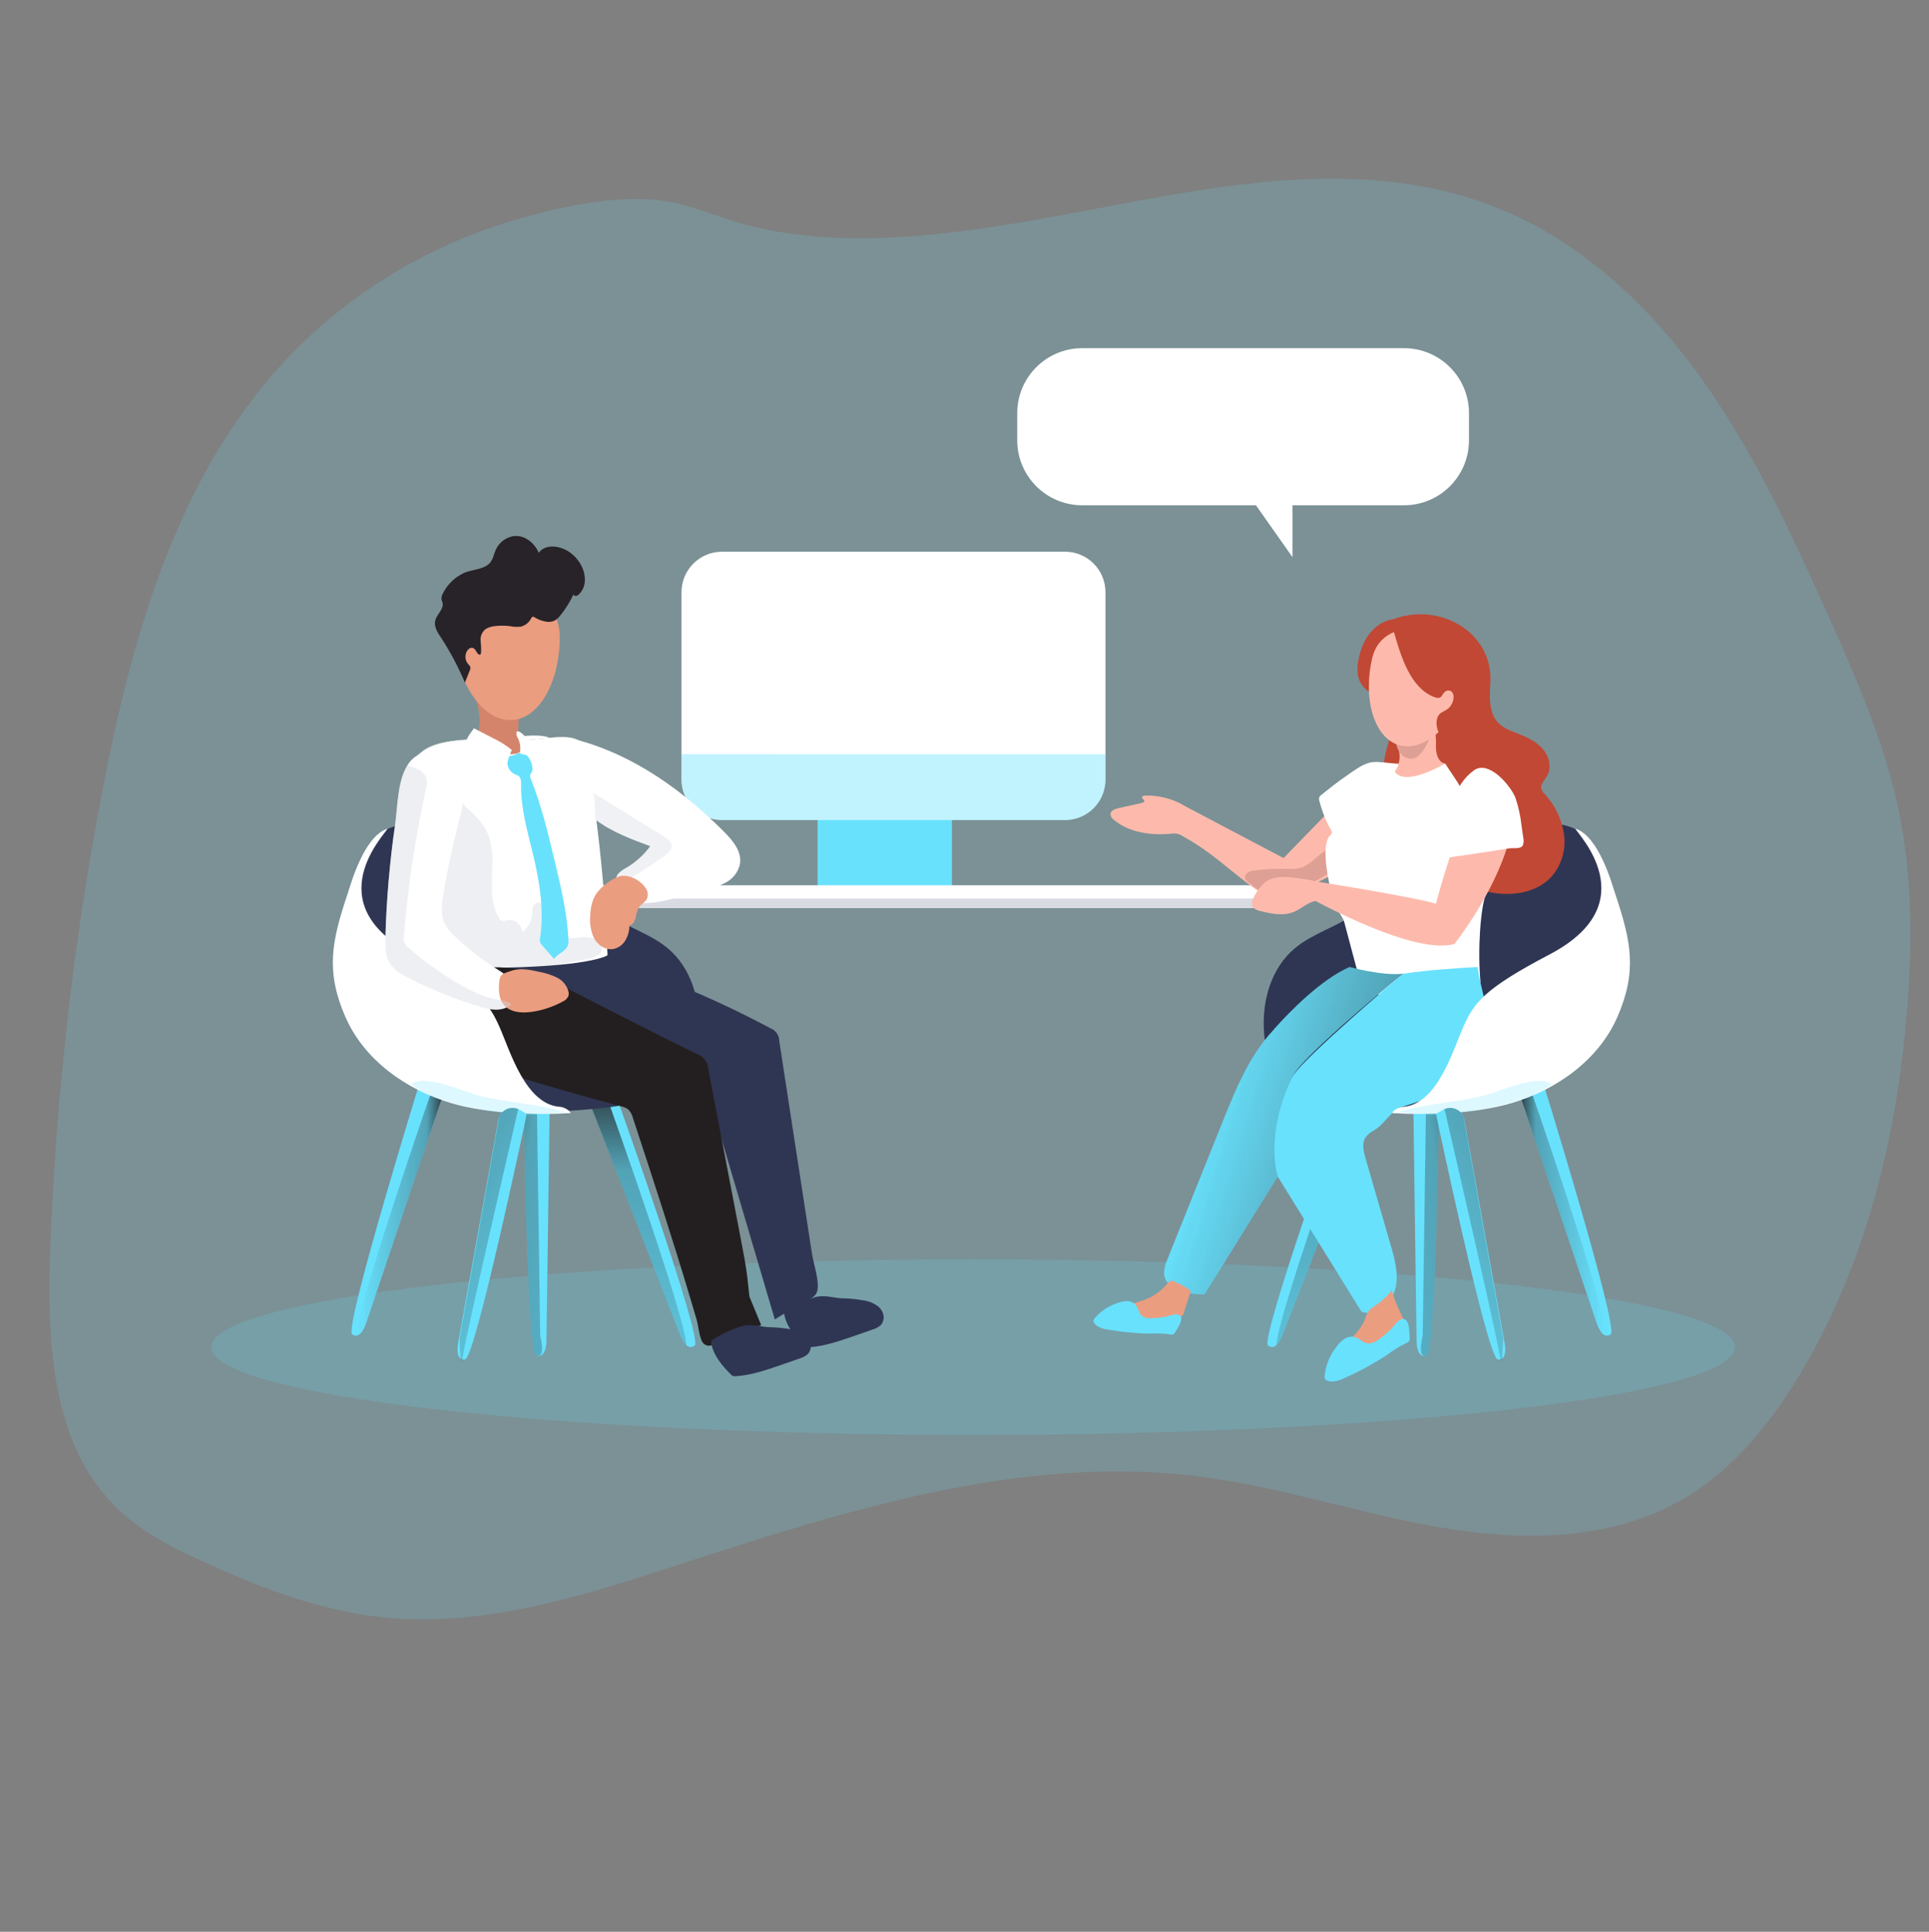 <svg width="666" height="667" viewBox="0 0 666 667" fill="none" xmlns="http://www.w3.org/2000/svg">
<rect x="0" y="0" width="666" height="667" fill="#808080" stroke="none"/>
<path opacity="0.18" d="M93.786 129.744C59.9 169.198 45.288 221.439 35.444 272.508C25.294 325.335 19.234 378.881 17.302 432.641C16.17 464.196 18.008 499.6 40.945 521.285C49.523 529.411 60.299 534.739 71.075 539.6C90.256 548.298 110.209 555.971 131.148 558.315C165.847 562.204 200.319 551.322 233.526 540.519C292.027 521.485 352.846 502.065 413.892 509.764C442.197 513.333 469.463 522.671 497.595 527.439C525.727 532.208 556.19 531.995 580.885 517.716C598.068 507.766 611.028 491.808 621.258 474.799C644.221 436.61 655.064 392.148 658.527 347.699C660.232 325.748 660.205 303.517 655.956 281.912C651.095 257.23 640.865 233.986 630.542 211.049C617.901 182.917 604.808 154.706 586.719 129.704C568.644 104.702 545.054 82.831 516.363 71.549C461.737 50.09 402.024 69.071 346.826 77.703C318.627 82.085 289.457 84.922 261.311 78.569C247.765 75.518 236.896 69.231 223.003 68.738C208.351 68.219 192.647 71.655 178.661 75.691C146.013 85.109 115.964 103.89 93.786 129.731V129.744Z" fill="#68E1FD"/>
<path opacity="0.18" d="M336.023 495.431C481.283 495.431 599.039 481.864 599.039 465.128C599.039 448.392 481.283 434.825 336.023 434.825C190.762 434.825 73.006 448.392 73.006 465.128C73.006 481.864 190.762 495.431 336.023 495.431Z" fill="#68E1FD"/>
<path d="M328.658 268.206H282.277V306.088H328.658V268.206Z" fill="#68E1FD"/>
<path d="M443.343 305.662H196.963V313.507H443.343V305.662Z" fill="white"/>
<path d="M443.343 310.23H196.963V313.507H443.343V310.23Z" fill="#D9DBE2"/>
<path d="M367.684 190.483H249.283C241.559 190.483 235.297 196.745 235.297 204.469V269.151C235.297 276.876 241.559 283.137 249.283 283.137H367.684C375.409 283.137 381.67 276.876 381.67 269.151V204.469C381.67 196.745 375.409 190.483 367.684 190.483Z" fill="white"/>
<path opacity="0.41" d="M381.672 260.427V269.178C381.672 276.89 375.425 283.15 367.712 283.164H249.284C241.572 283.137 235.338 276.863 235.352 269.151V260.4L381.672 260.427Z" fill="#68E1FD"/>
<path d="M484.742 120.22H373.64C361.252 120.22 351.209 130.263 351.209 142.651V152.028C351.209 164.417 361.252 174.459 373.64 174.459H484.742C497.13 174.459 507.173 164.417 507.173 152.028V142.651C507.173 130.263 497.13 120.22 484.742 120.22Z" fill="white"/>
<path d="M446.248 192.375L432.182 172.408H446.248V192.375Z" fill="white"/>
<path d="M532 371.302C532 371.302 559.053 458.562 556.11 460.706C553.179 462.851 551.314 457.03 551.314 457.03L524.035 375.938L532 371.316V371.302Z" fill="#68E1FD"/>
<path d="M473.845 381.372L473.592 381.998L442.77 461.079C442.304 462.305 441.598 463.423 440.705 464.369C439.999 465.222 438.734 465.342 437.881 464.636C437.855 464.609 437.815 464.582 437.788 464.556C435.004 462.278 463.962 381.119 463.962 381.119L473.845 381.386V381.372Z" fill="#68E1FD"/>
<path d="M496.93 375.578C496.93 375.578 495.957 466.927 492.521 468.059C489.084 469.191 489.084 463.091 489.084 463.091L487.912 377.523L496.916 375.578H496.93Z" fill="#68E1FD"/>
<path d="M527.165 372.368C527.165 372.368 556.616 456.963 553.659 459.068C550.702 461.172 551.314 457.03 551.314 457.03L524.035 375.937L527.165 372.381V372.368Z" fill="url(#paint0_linear_452_1163)"/>
<path d="M473.592 382.012L442.77 461.093C442.304 462.318 441.598 463.437 440.705 464.383C440.812 455.325 467.052 381.865 467.052 381.865L473.605 382.012H473.592Z" fill="url(#paint1_linear_452_1163)"/>
<path d="M496.93 375.578C496.93 375.578 495.957 466.927 492.521 468.059C489.084 469.191 491.202 461.172 491.202 461.172L492.414 376.577L496.916 375.578H496.93Z" fill="url(#paint2_linear_452_1163)"/>
<path d="M556.749 350.43C550.289 365.321 535.77 375.591 520.199 380.2C508.064 383.783 495.277 384.342 482.557 383.61C479 383.423 475.43 383.157 471.861 382.797C465.64 382.171 459.327 381.359 453.506 379.081C447.685 376.803 442.25 372.874 439.293 367.319C437.495 363.67 436.496 359.66 436.376 355.598C435.763 345.155 439.067 334.046 447.072 327.399C453.359 322.151 461.551 320.1 468.065 315.238C475.364 309.764 482.85 304.875 490.562 299.947C498.288 295.032 506.12 290.063 514.751 286.92C523.382 283.776 533.013 282.618 541.751 285.388C544.774 286.361 549.436 288.705 553.992 299.867C560.612 315.824 563.609 334.579 556.749 350.416V350.43Z" fill="#2F3653"/>
<path d="M508.93 244.682C505.826 248.931 496.383 253.034 496.383 253.034C495.29 248.838 497.621 247.28 497.621 247.28C500.046 247.493 503.216 241.592 502.177 239.727C500.898 237.41 499.113 238.235 497.928 239.234C495.45 237.303 493.905 234.439 493.639 231.309C493.479 229.484 496.622 224.356 490.602 222.132C484.581 219.907 476.11 222.132 476.11 222.132C476.11 222.132 473.925 216.524 480.971 213.833C496.796 207.786 515.603 218.096 514.551 235.825C514.271 240.633 513.952 246.081 517.268 249.557C519.093 251.449 521.651 252.355 524.075 253.314C527.232 254.539 530.442 256.031 532.666 258.602C534.891 261.173 535.823 265.129 534.065 268.032C533.226 269.418 531.774 270.75 532.12 272.335C532.36 273.041 532.786 273.68 533.332 274.186C536.969 278.089 539.3 283.017 540.019 288.292C540.698 293.607 539.02 298.961 535.424 302.944C530.562 308.046 522.783 309.378 515.817 308.325C510.182 307.473 504.601 305.142 500.765 300.906C494.931 294.459 494.198 285.095 492.573 276.597C492.48 275.545 492.054 274.559 491.361 273.76C489.656 272.161 486.925 273.454 484.608 273.4C480.585 273.307 477.894 268.911 477.801 264.902C477.708 260.893 479.333 257.123 480.146 253.141C480.958 249.158 480.705 244.576 477.668 241.952C476.536 240.979 475.111 240.367 473.885 239.488C468.464 235.598 468.784 226.62 473.406 221.799C478.028 216.977 485.46 215.791 492.04 216.937C497.328 217.909 509.276 220.826 511.727 225.688C514.178 230.55 512.06 240.38 508.93 244.642V244.682Z" fill="#C14834"/>
<path d="M468.665 270.017L443.158 296.271L409.298 278.422C405.116 275.851 400.267 274.546 395.365 274.692C394.859 274.692 394.18 274.985 394.3 275.465C394.42 275.944 394.979 275.984 395.072 276.437C395.166 276.89 394.619 277.157 394.167 277.25L386.081 279.048C384.896 279.314 383.457 279.874 383.391 281.086C383.457 281.912 383.91 282.644 384.603 283.084C389.944 287.533 397.43 288.505 404.356 287.853C405.022 287.759 405.702 287.759 406.381 287.853C407.034 288.012 407.673 288.279 408.246 288.638C410.856 290.09 413.401 291.675 415.838 293.394C422.485 298.056 428.426 303.677 435.166 308.206C436.524 309.271 438.136 309.964 439.854 310.204C441.373 310.177 442.878 309.817 444.236 309.138C453.96 305.249 463.923 301.093 471.329 293.687C471.982 293.101 472.515 292.381 472.901 291.582C473.167 290.783 473.301 289.93 473.274 289.078C473.367 285.522 473.327 281.952 473.141 278.382C473.167 276.757 472.808 275.145 472.102 273.68C471.329 272.202 469.651 271.416 468.013 271.789" fill="#FDBAAC"/>
<path d="M452.534 297.709C451.708 298.349 450.803 298.881 449.857 299.321C447.792 300.187 445.475 300.027 443.237 299.96C439.854 299.88 436.457 300.08 433.1 300.56C432.261 300.613 431.449 300.879 430.729 301.306C430.01 301.772 429.677 302.651 429.917 303.49C430.143 303.93 430.476 304.303 430.889 304.569C433.607 306.754 436.524 309.031 439.987 309.431C444.129 309.977 448.099 307.779 451.655 305.661L459.101 301.372C460.22 300.826 461.192 300.027 461.938 299.055C462.977 297.456 463.217 292.967 460.699 292.501C458.635 292.088 454.146 296.524 452.548 297.709H452.534Z" fill="#DEA095"/>
<path d="M472.421 263.45C472.914 263.291 473.42 263.184 473.926 263.144C476.497 262.904 479.414 263.53 481.985 263.65C485.608 263.81 489.244 263.89 492.881 263.77C499.82 263.57 511.196 262.798 517.39 270.377C525.075 279.741 518.455 296.204 513.087 308.552C511.142 313.161 510.117 328.092 511.142 339.001C511.142 339.001 489.551 346.554 470.57 342.625L464.056 318.182C463.697 316.917 462.564 315.572 462.018 314.373C460.513 311.109 459.421 307.66 458.755 304.13C457.982 300.04 456.81 293.247 458.555 289.318C458.822 288.718 459.727 288.252 459.794 287.613C459.9 286.734 458.742 285.282 458.382 284.496C457.196 281.952 456.237 279.301 455.531 276.584C455.372 276.171 455.358 275.705 455.478 275.279C455.651 274.946 455.904 274.653 456.211 274.439C459.061 272.148 461.925 269.871 464.962 267.806C467.027 266.381 469.784 264.263 472.408 263.464L472.421 263.45Z" fill="white"/>
<path d="M496.464 246.161C495.025 250.743 489.005 258.801 482.118 256.95C483.77 259.934 483.557 263.61 481.572 266.394C481.572 266.394 483.81 272.108 498.915 263.663C498.915 263.663 494.826 263.317 495.945 254.912C496.278 252.035 497.303 249.264 498.915 246.867C498.329 247.439 497.396 247.426 496.824 246.84C496.65 246.653 496.517 246.427 496.451 246.187L496.464 246.161Z" fill="#FDBAAC"/>
<path d="M495.77 248.465C495.77 248.465 492.453 262.558 486.832 261.958C481.211 261.359 481.571 252.794 481.571 252.794L495.77 248.465Z" fill="#DEA095"/>
<path d="M525.128 275.492C525.514 271.163 524.222 266.86 521.532 263.464C518.375 259.787 513.553 258.136 509.051 256.351C507.106 255.591 505.081 254.606 504.282 252.728C503.749 251.489 503.869 250.064 503.656 248.718C503.443 247.373 502.684 245.921 501.299 245.735C500.459 245.681 499.62 245.974 498.994 246.547C496.13 248.745 495.225 252.781 495.877 256.324C496.53 259.867 498.488 263.011 500.499 265.994C502.524 268.965 504.655 271.948 505.814 275.358C506.68 277.956 506.933 280.713 507.559 283.377C508.957 289.211 513.873 292.714 519.64 289.384C523.623 287.08 524.862 279.594 525.141 275.505L525.128 275.492Z" fill="#C14834"/>
<path d="M480.919 213.86C480.919 213.86 471.755 214.393 469.038 227.673C466.321 240.939 479.547 240.726 479.547 240.726L487.593 217.696L480.919 213.86Z" fill="#C14834"/>
<path d="M487.018 257.616C478.72 258.309 473.685 250.57 472.753 240.46C472.659 239.354 472.619 238.222 472.619 237.063C472.606 233.76 472.979 230.483 473.752 227.273C477.375 211.715 499.486 217.962 499.486 217.962C516.802 225.728 501.444 256.417 487.032 257.616H487.018Z" fill="#FDBAAC"/>
<path d="M481.092 217.616C483.25 225.115 486.14 235.771 493.466 239.887C494.305 240.353 495.85 241.139 496.849 240.939C497.848 240.739 497.822 239.82 498.741 238.995C499.327 238.408 500.206 238.262 500.952 238.622C501.551 239.074 501.898 239.807 501.858 240.566C501.858 242.431 500.885 244.176 499.287 245.148C498.568 245.481 497.875 245.881 497.222 246.334C496.49 247.053 496.063 248.012 495.997 249.038C495.744 251.848 497.142 254.552 499.58 255.964C499.726 256.057 499.9 256.111 500.073 256.124C500.286 256.084 500.472 255.964 500.619 255.804L503.896 252.807C505.454 251.489 506.866 249.984 508.091 248.345C509.597 246.121 510.409 243.497 510.422 240.806C510.422 239.594 509.93 238.368 509.956 237.196C510.156 235.665 510.569 234.159 511.168 232.721C511.901 230.869 512.274 228.885 512.274 226.887C512.008 222.997 508.771 219.907 505.281 218.135C499.753 215.405 493.373 215.098 487.219 215.019C485.994 214.939 484.755 215.112 483.596 215.511C482.53 216.111 482.104 217.27 481.118 217.629L481.092 217.616Z" fill="#C14834"/>
<path d="M495.771 312.082L502.098 325.988C502.098 325.988 515.711 309.005 520.893 290.676C525.421 274.479 517.389 270.403 517.389 270.403C511.249 268.152 507.066 276.903 501.033 294.606C497.703 304.303 495.758 312.082 495.758 312.082H495.771Z" fill="#FDBAAC"/>
<path d="M502.11 325.947C502.11 325.947 502.35 314.639 496.835 312.388C491.321 310.137 452.68 304.089 452.68 304.089L449.057 308.272C449.057 308.272 487.005 330.157 502.11 325.947Z" fill="#FDBAAC"/>
<path d="M439.48 355.838L439.946 355.345C438.068 357.449 436.816 358.968 436.43 359.434C437.389 358.182 438.401 356.97 439.48 355.824V355.838Z" fill="#DC9ED5"/>
<path d="M513.459 358.049C512.327 364.629 507.838 370.29 502.364 374.126C496.889 377.962 490.496 380.227 484.089 382.171C480.306 383.33 477.948 388.179 474.538 390.19C473.299 390.803 472.221 391.695 471.395 392.814C470.156 394.825 470.769 397.436 471.395 399.714C474.298 409.784 477.216 419.84 480.146 429.91C481.598 434.905 483.063 440.207 481.678 445.242C480.292 450.263 475.004 454.592 470.076 452.927C460.432 437.369 450.802 421.812 441.158 406.254C426.693 382.917 436.403 387.473 446.38 371.489C450.682 364.602 484.435 336.191 484.435 336.191C493.066 334.939 501.831 334.353 510.169 333.873C511.155 341.985 514.871 349.99 513.459 358.049Z" fill="#68E1FD"/>
<path d="M484.462 336.164C484.462 336.164 450.029 364.189 446.406 371.462C436.31 391.762 441.185 406.227 441.185 406.227C432.753 419.787 424.335 433.333 415.904 446.893C410.069 447.013 402.197 445.428 401.904 439.58C401.944 437.929 402.331 436.304 403.05 434.825C409.403 419.001 415.757 403.177 422.097 387.366C425.867 377.949 429.756 368.345 435.79 360.273L436.323 359.567V359.514L436.403 359.421C436.789 358.954 438.041 357.476 439.92 355.331V355.278C445.394 349.164 456.077 338.215 465.96 333.886C465.96 333.886 477.429 337.043 484.342 336.204L484.448 336.177L484.462 336.164Z" fill="#68E1FD"/>
<path d="M484.462 336.164C484.462 336.164 450.029 364.189 446.406 371.462C436.31 391.762 441.185 406.227 441.185 406.227C432.753 419.787 424.335 433.333 415.904 446.893C410.069 447.013 402.197 445.428 401.904 439.58C401.944 437.929 402.331 436.304 403.05 434.825C409.403 419.001 415.757 403.177 422.097 387.366C425.867 377.949 429.756 368.345 435.79 360.273L436.323 359.567V359.514L436.403 359.421C436.789 358.954 438.041 357.476 439.92 355.331V355.278C445.394 349.164 456.077 338.215 465.96 333.886C465.96 333.886 477.429 337.043 484.342 336.204L484.448 336.177L484.462 336.164Z" fill="url(#paint3_linear_452_1163)"/>
<path d="M466.773 461.825C464.522 463.903 461.511 465.981 461.618 469.057C461.618 469.364 461.698 469.657 461.858 469.91C462.177 470.216 462.59 470.389 463.03 470.403C469.97 471.175 476.43 466.94 481.824 462.491C483.183 461.372 484.608 460.093 484.928 458.362C485.248 456.63 484.329 454.885 483.543 453.3C482.264 450.703 481.225 448.012 480.426 445.228C480.666 446.054 477.176 448.998 476.59 449.504C475.351 450.596 473.513 451.382 472.54 452.701C471.568 454.019 471.368 455.618 470.596 456.936C469.583 458.761 468.291 460.399 466.773 461.825Z" fill="#EB9D80"/>
<path d="M395.111 448.811C392.674 449.677 389.836 450.143 388.305 452.221C387.998 452.594 387.825 453.047 387.785 453.513C387.785 454.792 389.277 455.458 390.529 455.751C395.537 456.777 400.706 456.057 405.767 455.325C407.406 455.351 408.804 454.113 408.951 452.474L410.949 446.334C411.029 446.161 411.055 445.948 411.015 445.761C410.935 445.575 410.789 445.415 410.602 445.308C409.23 444.349 407.778 443.523 406.26 442.844C404.209 441.872 404.075 441.965 402.704 443.577C400.666 445.948 398.055 447.759 395.111 448.811Z" fill="#EB9D80"/>
<path d="M448.539 303.317C444.543 302.691 440.054 302.171 436.817 304.596C435.285 305.914 434.033 307.526 433.128 309.338C432.502 310.416 431.849 311.709 432.368 312.841C432.888 313.973 434.153 314.319 435.285 314.599C438.975 315.491 442.944 316.331 446.474 314.945C449.085 313.973 451.189 311.762 453.92 311.109C454.386 311.043 454.826 310.896 455.239 310.656C455.612 310.35 455.878 309.924 455.985 309.444C457.623 303.956 452.202 303.823 448.552 303.304L448.539 303.317Z" fill="#FDBAAC"/>
<path d="M405.727 459.987C405.594 460.267 405.368 460.52 405.101 460.693C404.702 460.839 404.262 460.839 403.863 460.693C401.612 460.387 399.32 460.307 397.056 460.453C392.394 460.373 387.759 459.96 383.163 459.188C381.165 458.895 378.928 458.482 377.782 456.83C377.635 456.644 377.542 456.417 377.516 456.178C377.516 455.818 377.675 455.472 377.915 455.205C379.927 452.794 382.577 450.983 385.561 449.997C386.666 449.531 387.839 449.278 389.037 449.238C390.25 449.211 391.408 449.731 392.208 450.65C393.033 451.702 393.18 453.207 394.086 454.153C394.991 455.099 396.55 455.218 397.909 455.125C399.494 455.072 401.065 454.885 402.61 454.592C403.783 454.366 405.528 453.567 406.7 453.86C409.43 454.606 406.513 458.628 405.741 460L405.727 459.987Z" fill="#68E1FD"/>
<path d="M486.686 461.918C486.739 462.278 486.686 462.651 486.553 462.984C486.26 463.383 485.847 463.663 485.38 463.796C483.036 464.942 480.798 466.327 478.734 467.926C474.298 470.803 469.65 473.347 464.841 475.518C462.763 476.49 460.379 477.529 458.234 476.703C457.981 476.624 457.741 476.464 457.568 476.264C457.355 475.918 457.275 475.505 457.328 475.092C457.688 471.522 459.033 468.139 461.218 465.288C461.964 464.143 462.923 463.157 464.042 462.371C465.174 461.585 466.599 461.332 467.931 461.692C469.383 462.158 470.449 463.517 471.941 463.81C473.432 464.103 474.951 463.25 476.203 462.345C477.668 461.279 479.04 460.107 480.332 458.828C481.304 457.856 482.423 456.004 483.742 455.538C486.752 454.459 486.593 460.093 486.699 461.905L486.686 461.918Z" fill="#68E1FD"/>
<path d="M523.37 275.918C524.329 278.888 524.982 281.952 525.315 285.042L525.914 289.225C526.127 290.09 526.074 290.996 525.781 291.835C525.088 293.301 522.304 292.701 520.919 292.928C518.455 293.327 515.991 293.713 513.513 294.1C508.571 294.859 503.63 295.578 498.688 296.284C498.422 293.78 498.488 291.236 498.875 288.745C499.327 286.374 500.353 284.15 500.939 281.805C501.419 279.861 501.592 277.916 502.085 275.971C503.124 271.975 505.508 268.459 508.838 266.008C514.046 262.212 521.678 271.416 523.263 275.558L523.37 275.931V275.918Z" fill="white"/>
<path d="M556.749 350.43C550.289 365.322 535.77 375.591 520.199 380.2C508.064 383.783 495.277 384.343 482.557 383.61C482.557 382.744 483.063 382.225 484.128 382.172C496.316 381.559 501.365 365.548 505.014 357.396C508.664 349.244 511.168 339.015 534.958 329.571C558.134 320.393 555.31 303.117 556.469 306.607C561.944 322.977 563.622 334.606 556.749 350.443V350.43Z" fill="#2F3653"/>
<path d="M558.414 351.109C551.954 365.987 537.435 376.257 521.864 380.879C509.73 384.462 493.426 385.075 480.719 384.329C480.719 383.477 483.076 382.225 484.129 382.171C496.316 381.559 501.631 362.538 505.294 354.386C508.944 346.234 512.3 341.452 534.971 329.557C568.844 311.802 544.335 287.653 543.909 286.107C552.034 288.718 556.55 305.222 557.695 308.711C563.17 325.082 565.287 335.272 558.428 351.122L558.414 351.109Z" fill="white"/>
<path opacity="0.23" d="M512.408 378.269C502.111 380.893 491.216 380.986 481.186 384.543C484.369 383.41 491.029 385.169 494.572 385.062C499.434 384.916 504.282 384.409 509.064 383.53C517.536 381.998 528.751 379.641 535.731 374.419C531.176 370.543 517.443 376.99 512.408 378.269Z" fill="#68E1FD"/>
<path d="M518.574 469.098C518.414 469.191 518.241 469.271 518.068 469.324C517.748 469.404 517.415 469.431 517.095 469.377C513.485 468.924 495.783 384.609 495.783 384.609L498.207 383.197C498.381 383.104 498.58 382.997 498.767 382.917C501.298 381.852 504.215 383.037 505.28 385.568C505.307 385.634 505.334 385.688 505.347 385.754V385.848C505.454 386.101 505.52 386.367 505.573 386.633L519.493 463.849C519.493 463.849 520.319 467.912 518.574 469.098Z" fill="#68E1FD"/>
<path d="M518.973 462.158C518.973 462.158 518.827 467.019 518.574 469.097C518.414 470.07 518.267 470.456 518.068 469.324C516.323 459.121 501.87 396.517 498.74 382.93C501.271 381.865 504.188 383.05 505.254 385.581C505.28 385.648 505.307 385.701 505.32 385.768V385.861L518.96 462.158H518.973Z" fill="url(#paint4_linear_452_1163)"/>
<path d="M145.666 371.302C145.666 371.302 118.667 458.562 121.584 460.706C124.501 462.851 126.366 457.03 126.366 457.03L153.672 375.938L145.666 371.316V371.302Z" fill="#68E1FD"/>
<path d="M203.809 381.372L204.062 381.998L234.884 461.079C235.35 462.304 236.056 463.423 236.949 464.369C237.655 465.221 238.92 465.341 239.773 464.635C239.799 464.609 239.839 464.582 239.866 464.555C242.69 462.278 213.732 381.159 213.732 381.159L203.809 381.385V381.372Z" fill="#68E1FD"/>
<path d="M180.791 375.578C180.791 375.578 181.763 466.926 185.187 468.058C188.61 469.191 188.663 463.09 188.663 463.09L189.835 377.522L180.791 375.578Z" fill="#68E1FD"/>
<path d="M150.501 372.368C150.501 372.368 121.05 456.963 124.007 459.068C126.951 461.172 126.352 457.03 126.352 457.03L153.671 375.937L150.501 372.368Z" fill="url(#paint5_linear_452_1163)"/>
<path d="M204.062 382.011L234.885 461.092C235.351 462.318 236.057 463.436 236.949 464.382C236.856 455.325 210.602 381.865 210.602 381.865L204.049 382.011H204.062Z" fill="url(#paint6_linear_452_1163)"/>
<path d="M180.791 375.578C180.791 375.578 181.763 466.926 185.187 468.058C188.61 469.191 186.505 461.172 186.505 461.172L185.293 376.577L180.804 375.578H180.791Z" fill="url(#paint7_linear_452_1163)"/>
<path d="M120.919 350.43C127.379 365.321 141.898 375.591 157.469 380.2C169.603 383.783 182.39 384.342 195.111 383.61C198.667 383.423 202.224 383.144 205.754 382.797C211.974 382.171 218.288 381.372 224.109 379.094C229.929 376.817 235.364 372.887 238.321 367.333C240.133 363.683 241.118 359.674 241.238 355.611C241.851 345.168 238.547 334.059 230.542 327.413C224.255 322.165 216.063 320.113 209.55 315.251C202.25 309.777 194.765 304.889 187.052 299.96C179.327 295.045 171.495 290.077 162.863 286.933C154.232 283.79 144.601 282.631 135.864 285.401C132.84 286.374 128.178 288.718 123.622 299.88C117.056 315.838 114.059 334.592 120.919 350.43Z" fill="#2F3653"/>
<path d="M144.055 296.231C145.214 298.721 146.12 301.332 146.759 304.009C147.345 307.273 148.344 310.483 148.917 313.786C150.076 320.393 150.622 327.093 150.556 333.806C150.556 336.457 150.556 339.454 152.447 341.292C153.726 342.531 155.564 342.93 157.309 343.237C160.745 343.929 163.849 345.288 167.272 345.874C171.015 346.42 174.798 346.647 178.568 346.553C189.716 346.553 210.442 345.315 209.75 329.77C209.084 312.228 207.539 294.725 205.128 277.343C204.288 271.455 204.155 264.649 202.33 258.988C200.839 254.219 195.271 254.179 190.662 254.659L189.783 254.752C188.891 254.845 187.998 254.952 187.132 255.058C180.992 255.698 174.825 255.884 168.657 255.605C161.718 255.391 150.622 254.699 143.802 261.239C143.323 261.692 142.883 262.158 142.47 262.664C135.69 270.936 139.327 284.362 144.042 296.231H144.055Z" fill="white"/>
<path opacity="0.43" d="M169.895 294.499C170.495 302.278 168.284 310.576 172.36 317.076C172.546 317.436 172.839 317.742 173.212 317.929C173.798 318.049 174.411 317.982 174.957 317.729C177.408 317.236 179.792 318.835 180.285 321.285C180.325 321.472 180.352 321.645 180.365 321.832C182.323 320.353 183.548 318.102 183.735 315.651C183.828 314.306 183.735 312.654 184.867 311.921C186.332 310.949 188.21 312.667 188.517 314.386C188.823 316.104 188.344 317.902 188.823 319.58C189.449 321.765 191.634 323.203 193.845 323.67C196.096 324.003 198.4 324.003 200.651 323.67C202.29 323.43 203.968 323.603 205.513 324.189C207.005 324.895 208.164 326.6 207.711 328.198C207.165 330.09 204.874 330.756 202.929 331.116L176.222 336.097L162.476 338.668C159.466 339.227 154.165 341.878 154.071 337.429C153.925 330.783 152.886 324.189 150.981 317.822C150.209 315.251 150.129 312.627 149.383 310.137C148.464 307.113 146.785 304.209 145.76 301.186C143.682 295.112 142.283 288.811 141.59 282.431C141.098 277.942 141.417 272.521 145.267 270.177C148.051 268.498 151.794 269.204 154.404 271.149C157.588 273.507 159.066 277.223 162.01 279.714C165.433 282.631 168.097 285.921 169.243 290.356C169.576 291.715 169.802 293.1 169.895 294.499Z" fill="#D9DBE2"/>
<path d="M183.509 266.78C183.283 267.073 183.123 267.406 183.016 267.753C182.99 268.139 183.07 268.512 183.243 268.858C186.999 278.275 189.343 288.172 191.688 298.029C193.752 306.7 195.817 315.438 196.243 324.349C196.31 325.002 196.257 325.655 196.097 326.294C195.417 328.492 192.554 329.211 191.288 331.102L187.119 326.334C186.853 326.054 186.626 325.721 186.48 325.362C186.36 324.855 186.36 324.336 186.48 323.83C187.892 314.306 186.32 304.596 184.095 295.218C182.151 287.173 179.753 279.101 179.9 270.829C179.9 269.857 179.9 268.672 179.154 268.019C178.727 267.726 178.261 267.513 177.768 267.353C175.451 266.221 174.492 263.424 175.624 261.106C175.624 261.079 175.65 261.053 175.664 261.026C176.543 261.013 177.422 260.786 178.208 260.373C179.007 259.96 179.913 259.84 180.779 260.027C182.71 260.693 184.615 264.942 183.509 266.74V266.78Z" fill="#68E1FD"/>
<path d="M143.828 261.252C150.635 254.712 161.744 255.418 168.683 255.618C174.85 255.898 181.018 255.711 187.158 255.072C188.024 254.965 188.916 254.845 189.809 254.765C186.146 253.274 180.938 254.273 177.035 254.392C171.107 254.592 165.193 254.952 159.266 255.471C153.672 255.991 147.464 256.95 143.828 261.252Z" fill="white"/>
<path d="M164.847 236.797C166.405 241.659 172.679 246.347 180.031 244.323C180.031 244.323 177.114 253.074 180.764 258.415C180.764 258.415 178.38 264.516 162.223 255.498C162.223 255.498 166.592 255.139 165.406 246.174C165.06 243.097 163.968 240.14 162.223 237.569C162.849 238.169 163.848 238.156 164.447 237.529C164.647 237.33 164.78 237.077 164.847 236.797Z" fill="#D5846C"/>
<path d="M172.774 248.106C181.298 250.61 188.238 243.59 191.395 233.214C191.741 232.082 192.021 230.896 192.274 229.697C193.007 226.247 193.34 222.731 193.246 219.201C192.754 202.191 168.258 203.923 168.258 203.923C148.478 208.332 157.948 243.75 172.774 248.106Z" fill="#EB9D80"/>
<path d="M225.746 353.986L225.24 353.467C227.238 355.718 228.597 357.356 229.01 357.849C227.997 356.53 226.905 355.238 225.746 354V353.986Z" fill="#DC9ED5"/>
<path d="M152.805 205.108C154.284 202.032 156.735 199.541 159.798 198.022C162.595 196.544 166.685 196.837 168.976 194.532C170.214 193.294 170.454 191.415 171.16 189.83C171.893 188.232 173.105 186.9 174.637 186.034C175.636 185.461 176.755 185.128 177.9 185.062C181.443 184.902 184.653 187.633 186.025 190.896C186.998 189.298 189.009 188.672 190.887 188.712C195.203 188.805 199.159 191.855 200.944 195.784C201.676 197.33 202.009 199.021 201.916 200.726C201.823 202.444 201.077 204.056 199.838 205.242C199.572 205.521 199.239 205.695 198.866 205.761C198.493 205.828 198.133 205.615 198 205.255C196.774 207.839 195.256 210.263 193.458 212.488C192.858 213.314 192.059 213.98 191.14 214.432C190.221 214.765 189.235 214.819 188.276 214.592C186.971 214.353 185.732 213.873 184.6 213.167C184.4 213.007 184.147 212.927 183.894 212.954C183.641 213.021 183.508 213.274 183.375 213.513C182.669 214.899 181.417 215.924 179.925 216.337C178.633 216.51 177.314 216.457 176.035 216.191C174.277 215.978 172.505 215.978 170.761 216.191C169.695 216.284 168.656 216.617 167.724 217.163C166.591 218.016 165.912 219.361 165.912 220.786C165.912 221.346 166.458 225.914 165.792 226.021C164.713 226.207 164.5 224.422 163.554 223.863C162.609 223.304 161.703 224.023 161.21 224.835C160.398 226.274 160.571 228.059 161.65 229.311C161.983 229.591 162.236 229.937 162.382 230.337C162.436 230.736 162.382 231.149 162.182 231.509L160.517 235.691C158.293 230.43 155.616 225.368 152.539 220.56C151.22 218.615 149.702 216.444 150.288 214.206C150.874 211.968 153.298 210.317 152.792 208.132C152.699 207.719 152.485 207.32 152.432 206.893C152.392 206.281 152.512 205.655 152.805 205.108Z" fill="#282328"/>
<path d="M166.846 334.192C166.846 334.192 177.222 360.086 185.547 362.804C193.872 365.521 245.54 381.119 245.54 381.119L267.505 455.551L273.179 452.074C275.324 450.756 280.465 448.851 281.771 446.693C283.502 443.869 280.892 436.437 280.399 433.213L278.148 418.628C275.124 398.914 272.1 379.187 269.05 359.46C269.05 357.462 267.798 355.678 265.92 354.998C255.757 349.55 245.314 344.649 234.645 340.28C229.41 338.135 224.135 336.15 218.82 334.272C217.768 333.899 209.976 329.65 209.763 329.81C209.696 329.837 204.168 333.993 166.846 334.206V334.192Z" fill="#2F3653"/>
<path d="M261.337 458.268C258.939 452.98 258.739 447.013 258.047 441.259C257.527 436.916 256.701 432.627 255.875 428.352L244.58 369.344C244.487 366.773 242.769 364.535 240.318 363.776C222.176 354.918 204.34 345.621 186.345 336.417C186.345 336.417 166.898 329.357 152.459 339.214C152.459 339.214 150.514 362.831 158.839 365.548C177.234 371.542 195.762 377.016 214.45 381.985C215.329 382.158 216.155 382.531 216.888 383.05C217.7 383.863 218.273 384.902 218.526 386.021C225.333 406.747 232.139 427.472 238.36 448.358C239.092 450.822 239.825 453.287 240.544 455.737C241.104 457.616 241.516 462.544 242.888 463.849C244.713 465.688 247.111 463.849 249.535 462.877L262.802 457.522L219.898 353.586L213.651 350.376" fill="#231F20"/>
<path d="M291.228 448.278C293.426 448.332 295.611 448.545 297.782 448.931C299.806 449.157 301.724 449.93 303.336 451.182C304.242 451.981 304.855 453.06 305.054 454.259C305.241 455.458 304.855 456.683 304.029 457.576C303.243 458.255 302.324 458.748 301.338 459.028C299.021 459.84 296.703 460.653 294.385 461.452C289.417 463.157 284.369 464.888 279.12 465.181C278.814 465.221 278.494 465.181 278.201 465.088C277.975 464.968 277.775 464.822 277.602 464.635C274.445 461.558 271.475 457.935 270.716 453.593C270.676 453.447 270.676 453.287 270.716 453.14C270.795 452.98 270.929 452.847 271.088 452.754C274.259 450.609 277.748 448.971 281.411 447.892C284.741 446.933 287.872 448.238 291.228 448.305V448.278Z" fill="#2F3653"/>
<path d="M266.078 458.255C268.276 458.308 270.461 458.521 272.632 458.908C274.657 459.134 276.575 459.907 278.186 461.159C279.092 461.958 279.705 463.037 279.905 464.236C280.091 465.435 279.705 466.66 278.879 467.552C278.093 468.232 277.174 468.725 276.188 469.004C273.871 469.817 271.553 470.629 269.235 471.429C264.267 473.134 259.219 474.865 253.971 475.158C253.638 475.211 253.305 475.171 252.998 475.065C252.772 474.945 252.572 474.799 252.399 474.612C249.242 471.535 246.272 467.912 245.512 463.57C245.472 463.423 245.472 463.263 245.512 463.117C245.592 462.957 245.726 462.824 245.885 462.731C249.056 460.586 252.545 458.948 256.208 457.869C259.578 456.91 262.669 458.202 266.078 458.282V458.255Z" fill="#2F3653"/>
<path d="M120.917 350.429C127.377 365.321 141.896 375.591 157.467 380.2C169.602 383.783 182.389 384.342 195.109 383.61C195.109 382.744 194.603 382.224 193.538 382.171C181.35 381.558 176.302 365.548 172.652 357.396C169.002 349.244 166.498 339.014 142.709 329.57C119.532 320.393 122.356 303.117 121.197 306.607C115.736 322.977 114.044 334.605 120.917 350.443V350.429Z" fill="#2F3653"/>
<path d="M119.253 351.109C125.713 365.987 140.232 376.257 155.803 380.879C167.938 384.462 184.241 385.075 196.949 384.329C196.949 383.476 194.591 382.224 193.539 382.171C181.351 381.558 176.036 362.537 172.373 354.385C168.724 346.234 165.327 341.452 142.696 329.584C108.823 311.828 133.332 287.679 133.759 286.134C125.633 288.745 121.118 305.248 119.972 308.738C114.498 325.095 112.38 335.271 119.24 351.122L119.253 351.109Z" fill="white"/>
<path opacity="0.23" d="M165.26 378.268C175.557 380.892 186.453 380.986 196.483 384.542C193.299 383.41 186.639 385.168 183.096 385.062C178.234 384.915 173.386 384.409 168.604 383.53C160.119 381.998 148.917 379.64 141.924 374.419C146.479 370.543 160.212 376.99 165.247 378.268H165.26Z" fill="#68E1FD"/>
<path d="M159.08 469.098C159.24 469.191 159.413 469.271 159.586 469.324C159.906 469.404 160.239 469.431 160.558 469.377C164.168 468.924 181.87 384.609 181.87 384.609L179.446 383.197C179.273 383.104 179.073 382.997 178.887 382.917C176.356 381.852 173.439 383.037 172.373 385.568C172.347 385.634 172.32 385.688 172.307 385.754V385.848C172.2 386.101 172.12 386.367 172.067 386.633L158.147 463.849C158.147 463.849 157.335 467.912 159.067 469.098H159.08Z" fill="#68E1FD"/>
<path d="M158.68 462.158C158.68 462.158 158.826 467.019 159.079 469.097C159.239 470.07 159.386 470.456 159.585 469.324C161.33 459.121 175.783 396.517 178.913 382.93C176.382 381.865 173.465 383.05 172.399 385.581C172.373 385.648 172.346 385.701 172.333 385.768V385.861L158.693 462.158H158.68Z" fill="url(#paint8_linear_452_1163)"/>
<path d="M178.501 343.53C178.287 344.809 177.621 345.954 176.609 346.767C175.53 347.659 174.238 348.245 172.853 348.472C170.216 348.885 167.525 348.165 164.981 347.366C156.816 344.835 148.89 341.625 141.258 337.776C138.754 336.51 136.17 335.099 134.664 332.714C132.999 330.05 132.986 326.694 133.066 323.563C133.439 310.443 134.571 297.363 136.463 284.389C137.275 278.648 137.209 269.751 140.658 264.263C142.377 261.332 145.48 259.494 148.864 259.401C154.325 259.068 158.854 264.263 159.853 269.631C160.852 274.999 159.293 280.5 157.908 285.788C155.963 293.407 154.271 301.146 153.046 308.925C152.473 312.388 152.02 316.144 153.685 319.248C154.471 320.593 155.457 321.805 156.602 322.844C161.225 327.346 166.326 331.342 171.801 334.752C175.117 336.843 179.06 339.667 178.487 343.517L178.501 343.53Z" fill="white"/>
<path d="M255.531 298.095C254.984 300.866 253.253 303.25 250.789 304.609C248.351 305.941 245.727 306.9 243.01 307.473L231.848 310.39C226.013 311.921 218.981 313.147 214.652 308.924C213.08 307.486 212.347 305.341 212.707 303.25C212.827 302.731 213.053 302.238 213.373 301.798C214.199 300.892 215.184 300.16 216.29 299.627C219.513 297.722 222.311 295.178 224.522 292.168C217.915 289.704 211.028 287.173 205.487 282.897C204.462 282.125 203.476 281.272 202.57 280.366C198.508 276.264 195.737 271.056 194.632 265.395C194.139 263.024 193.313 259.054 194.179 256.697C195.351 253.473 197.575 254.965 200.719 255.871C212.773 259.334 223.909 265.501 233.872 273.027C239.613 277.423 245.048 282.205 250.123 287.346C253.053 290.276 256.09 293.953 255.504 298.095H255.531Z" fill="white"/>
<path opacity="0.38" d="M228.996 295.871C225.107 298.562 221.097 301.159 217.061 303.65C215.889 304.383 214.251 305.089 213.252 304.116C212.972 303.863 212.799 303.517 212.732 303.144C212.852 302.624 213.079 302.132 213.398 301.692C214.224 300.786 215.21 300.054 216.315 299.521C219.539 297.616 222.336 295.072 224.547 292.062C217.914 289.704 211.027 287.187 205.499 282.897V282.085C205.499 281.113 205.3 274.04 204.74 273.693L229.595 289.078C230.568 289.531 231.34 290.303 231.793 291.276C232.419 293.074 230.621 294.752 228.996 295.871Z" fill="#D9DBE2"/>
<path d="M204.913 310.336C204.207 312.161 203.821 314.093 203.794 316.051C203.515 318.701 203.941 321.392 205.033 323.83C206.259 326.187 208.803 328.025 211.44 327.719C213.265 327.453 214.89 326.374 215.849 324.802C216.795 323.23 217.301 321.432 217.314 319.594C218.526 319.288 219.206 317.982 219.499 316.757C219.658 315.505 220.045 314.306 220.644 313.2C221.377 312.161 222.656 311.575 223.282 310.456C223.801 309.377 223.761 308.125 223.175 307.086C221.577 304.009 216.595 301.345 213.318 302.771C210.041 304.196 206.418 306.873 204.9 310.35L204.913 310.336Z" fill="#EB9D80"/>
<path d="M173.56 346.447C175.611 349.497 179.953 349.91 183.589 349.364C187.306 348.831 190.889 347.646 194.192 345.861C195.071 345.501 195.791 344.835 196.217 343.983C196.403 343.384 196.403 342.744 196.217 342.158C195.617 340.147 194.205 338.482 192.327 337.549C190.463 336.63 188.491 335.978 186.44 335.605C183.15 334.859 179.633 334.113 176.45 335.218C173.266 336.324 172.68 336.191 172.321 339.374C172.134 341.692 172.228 344.489 173.56 346.447Z" fill="#EB9D80"/>
<path d="M163.596 251.436L170.202 254.859C172.533 255.938 174.718 257.31 176.703 258.948C175.504 261.625 174.718 264.463 174.385 267.38C172.653 265.222 170.629 263.29 168.391 261.665C166.3 260.28 163.875 259.428 161.917 257.842C159.613 255.978 162.437 253.354 163.622 251.449L163.596 251.436Z" fill="white"/>
<path d="M184.309 257.935L187.385 262.038C187.599 262.278 187.745 262.558 187.812 262.864C185.441 261.745 182.937 260.932 180.366 260.426C180.086 260.426 179.82 260.28 179.633 260.053C179.54 259.854 179.527 259.614 179.58 259.401C179.766 257.856 179.513 256.297 178.834 254.899C178.554 254.459 178.368 253.966 178.301 253.46C178.181 251.182 180.592 253.58 181.165 254.126C182.297 255.311 183.349 256.577 184.309 257.922V257.935Z" fill="white"/>
<path opacity="0.43" d="M176.609 346.767C175.53 347.659 174.238 348.245 172.853 348.472C170.216 348.885 167.525 348.165 164.981 347.366C156.816 344.835 148.89 341.625 141.258 337.776C138.754 336.51 136.17 335.098 134.664 332.714C132.999 330.05 132.986 326.694 133.066 323.563C133.439 310.443 134.571 297.363 136.463 284.389C137.275 278.648 137.209 269.751 140.658 264.263C141.671 264.556 142.67 264.915 143.629 265.328C144.947 265.768 146.08 266.647 146.852 267.806C147.691 269.338 147.345 271.242 146.945 272.974C143.322 289.491 140.818 306.247 139.473 323.097C139.1 324.709 139.779 326.374 141.151 327.293C144.468 330.29 147.998 333.021 151.727 335.485C157.562 339.374 164.634 343.823 171.588 345.115C173.559 345.488 175.171 345.515 176.622 346.753L176.609 346.767Z" fill="#D9DBE2"/>
<defs>
<linearGradient id="paint0_linear_452_1163" x1="524.035" y1="416.017" x2="553.872" y2="416.017" gradientUnits="userSpaceOnUse">
<stop stop-color="#231F20"/>
<stop offset="0.08" stop-color="#231F20" stop-opacity="0.69"/>
<stop offset="0.21" stop-color="#231F20" stop-opacity="0.32"/>
<stop offset="1" stop-color="#231F20" stop-opacity="0"/>
</linearGradient>
<linearGradient id="paint1_linear_452_1163" x1="456.982" y1="371.263" x2="457.448" y2="528.598" gradientUnits="userSpaceOnUse">
<stop stop-color="#231F20"/>
<stop offset="0.08" stop-color="#231F20" stop-opacity="0.69"/>
<stop offset="0.21" stop-color="#231F20" stop-opacity="0.32"/>
<stop offset="1" stop-color="#231F20" stop-opacity="0"/>
</linearGradient>
<linearGradient id="paint2_linear_452_1163" x1="525.208" y1="416.377" x2="403.503" y2="438.156" gradientUnits="userSpaceOnUse">
<stop stop-color="#231F20"/>
<stop offset="0.08" stop-color="#231F20" stop-opacity="0.69"/>
<stop offset="0.21" stop-color="#231F20" stop-opacity="0.32"/>
<stop offset="1" stop-color="#231F20" stop-opacity="0"/>
</linearGradient>
<linearGradient id="paint3_linear_452_1163" x1="476.616" y1="400.326" x2="417.022" y2="382.091" gradientUnits="userSpaceOnUse">
<stop stop-color="#231F20"/>
<stop offset="0.08" stop-color="#231F20" stop-opacity="0.69"/>
<stop offset="0.21" stop-color="#231F20" stop-opacity="0.32"/>
<stop offset="1" stop-color="#231F20" stop-opacity="0"/>
</linearGradient>
<linearGradient id="paint4_linear_452_1163" x1="543.442" y1="405.415" x2="461.751" y2="454.699" gradientUnits="userSpaceOnUse">
<stop stop-color="#231F20"/>
<stop offset="0.08" stop-color="#231F20" stop-opacity="0.69"/>
<stop offset="0.21" stop-color="#231F20" stop-opacity="0.32"/>
<stop offset="1" stop-color="#231F20" stop-opacity="0"/>
</linearGradient>
<linearGradient id="paint5_linear_452_1163" x1="153.618" y1="416.017" x2="123.781" y2="416.017" gradientUnits="userSpaceOnUse">
<stop stop-color="#231F20"/>
<stop offset="0.08" stop-color="#231F20" stop-opacity="0.69"/>
<stop offset="0.21" stop-color="#231F20" stop-opacity="0.32"/>
<stop offset="1" stop-color="#231F20" stop-opacity="0"/>
</linearGradient>
<linearGradient id="paint6_linear_452_1163" x1="220.659" y1="371.262" x2="220.193" y2="528.598" gradientUnits="userSpaceOnUse">
<stop stop-color="#231F20"/>
<stop offset="0.08" stop-color="#231F20" stop-opacity="0.69"/>
<stop offset="0.21" stop-color="#231F20" stop-opacity="0.32"/>
<stop offset="1" stop-color="#231F20" stop-opacity="0"/>
</linearGradient>
<linearGradient id="paint7_linear_452_1163" x1="152.459" y1="416.363" x2="274.151" y2="438.142" gradientUnits="userSpaceOnUse">
<stop stop-color="#231F20"/>
<stop offset="0.08" stop-color="#231F20" stop-opacity="0.69"/>
<stop offset="0.21" stop-color="#231F20" stop-opacity="0.32"/>
<stop offset="1" stop-color="#231F20" stop-opacity="0"/>
</linearGradient>
<linearGradient id="paint8_linear_452_1163" x1="134.211" y1="405.415" x2="215.902" y2="454.699" gradientUnits="userSpaceOnUse">
<stop stop-color="#231F20"/>
<stop offset="0.08" stop-color="#231F20" stop-opacity="0.69"/>
<stop offset="0.21" stop-color="#231F20" stop-opacity="0.32"/>
<stop offset="1" stop-color="#231F20" stop-opacity="0"/>
</linearGradient>
</defs>
</svg>
